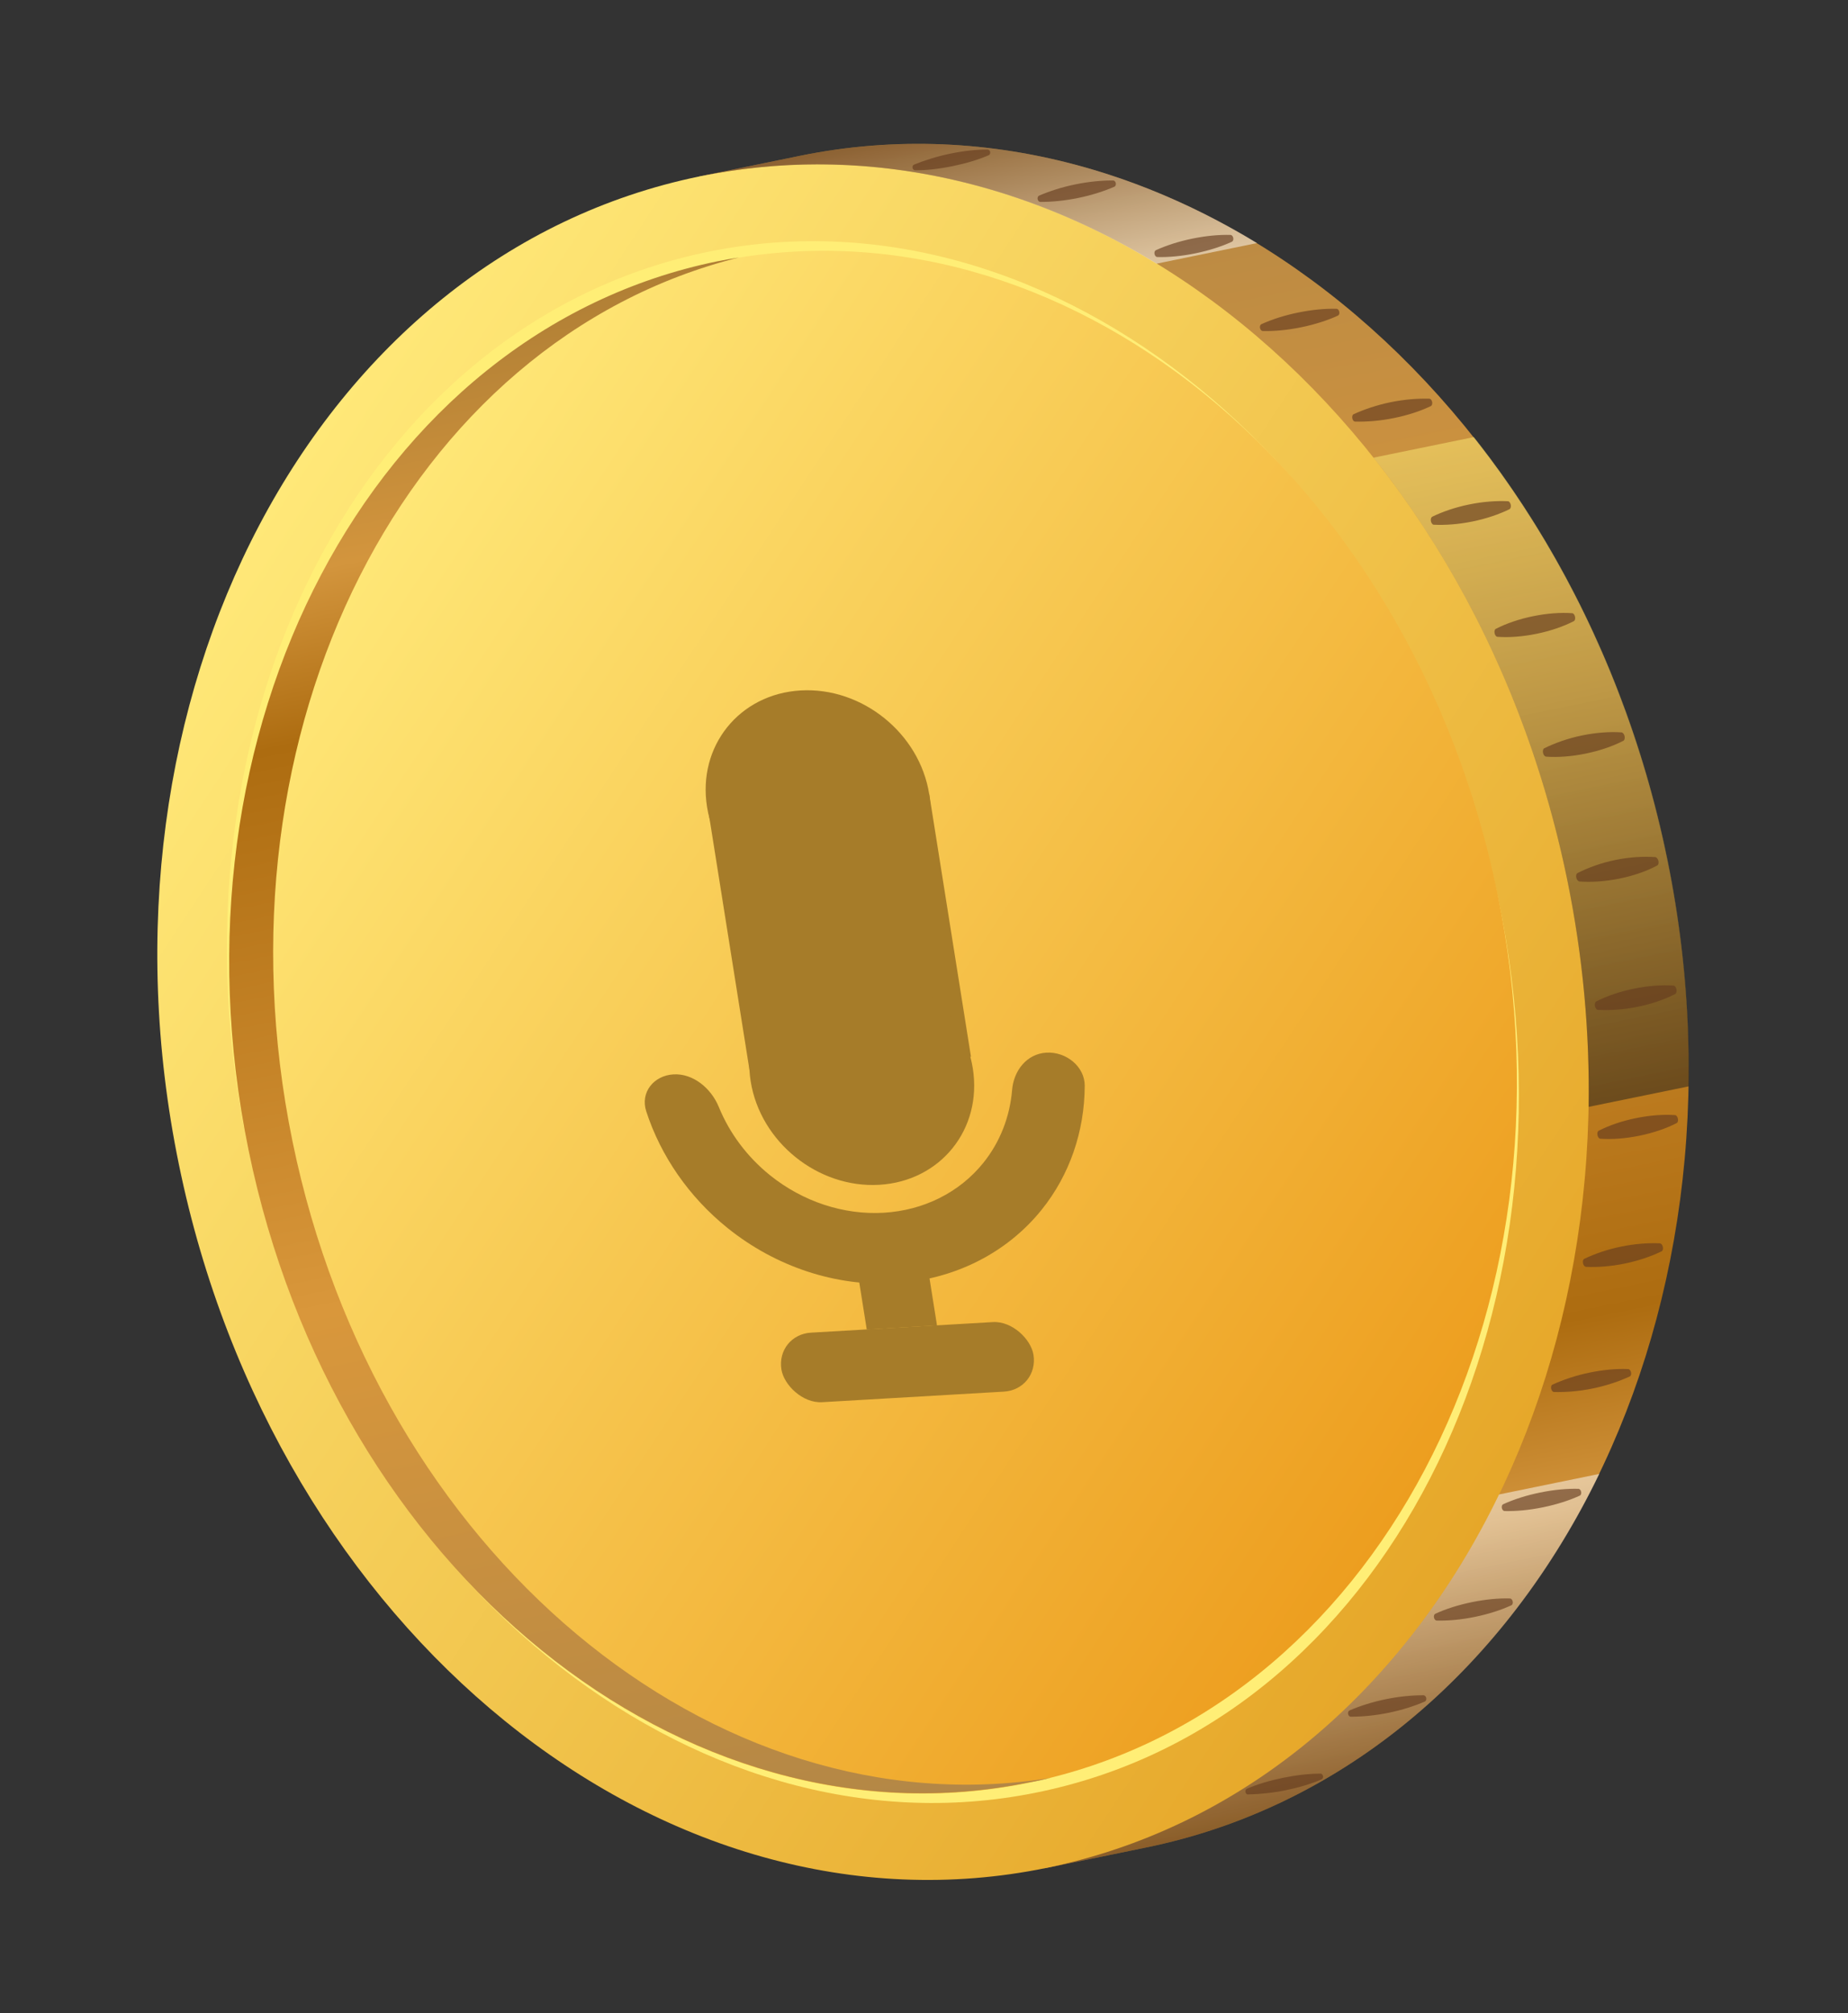 <?xml version="1.0" encoding="UTF-8"?> <svg xmlns="http://www.w3.org/2000/svg" width="112" height="122" viewBox="0 0 112 122" fill="none"><rect x="0" y="0" width="112" height="122" fill="#333333" stroke="none"/> <path fill-rule="evenodd" clip-rule="evenodd" d="M48.467 9.446C71.709 4.682 95.243 23.773 101.045 52.078C106.846 80.384 92.703 107.197 69.478 111.957L63.402 113.203L42.391 10.692L48.467 9.446Z" fill="url(#paint0_linear)"></path> <path fill-rule="evenodd" clip-rule="evenodd" d="M42.408 10.688C65.65 5.924 89.184 25.015 94.986 53.32C100.787 81.626 86.644 108.439 63.419 113.199C40.178 117.963 16.643 98.873 10.842 70.567C5.023 42.265 19.166 15.452 42.408 10.688Z" fill="url(#paint1_linear)"></path> <path fill-rule="evenodd" clip-rule="evenodd" d="M42.094 15.439C62.871 10.608 84.564 27.518 90.525 53.197C96.486 78.877 84.494 103.621 63.713 108.435C42.939 113.283 21.247 96.373 15.286 70.694C9.304 45.001 21.316 20.27 42.094 15.439Z" fill="#FFEE76"></path> <path fill-rule="evenodd" clip-rule="evenodd" d="M43.467 15.855C64.374 11.57 85.545 28.73 90.763 54.186C95.98 79.642 83.267 103.747 62.36 108.032C41.453 112.318 20.281 95.158 15.064 69.701C9.846 44.245 22.559 20.14 43.467 15.855Z" fill="url(#paint2_linear)"></path> <path fill-rule="evenodd" clip-rule="evenodd" d="M63.679 107.744C43.213 111.045 22.83 94.063 17.725 69.156C12.62 44.249 24.679 20.618 44.792 15.601C44.343 15.676 43.893 15.75 43.464 15.838C22.556 20.123 9.843 44.228 15.061 69.684C20.279 95.141 41.45 112.301 62.357 108.015C62.789 107.945 63.236 107.853 63.679 107.744Z" fill="url(#paint3_linear)"></path> <path opacity="0.5" fill-rule="evenodd" clip-rule="evenodd" d="M101.061 52.075C99.041 42.222 94.872 33.489 89.324 26.488L83.247 27.734C88.796 34.735 92.965 43.468 94.984 53.32C95.938 57.972 96.348 62.592 96.284 67.077L102.36 65.832C102.424 61.347 102.014 56.727 101.061 52.075Z" fill="url(#paint4_linear)"></path> <path opacity="0.5" fill-rule="evenodd" clip-rule="evenodd" d="M69.478 111.957C81.632 109.466 91.312 100.936 96.927 89.321L90.851 90.567C85.287 102.081 75.736 110.549 63.745 113.132L69.478 111.957Z" fill="url(#paint5_linear)"></path> <path opacity="0.5" fill-rule="evenodd" clip-rule="evenodd" d="M76.183 14.73C67.743 9.591 58.08 7.476 48.467 9.446L42.391 10.692C52.003 8.721 61.666 10.837 70.089 15.979L76.183 14.73Z" fill="url(#paint6_linear)"></path> <path opacity="0.65" fill-rule="evenodd" clip-rule="evenodd" d="M99.247 61.014C100.105 60.839 100.874 60.574 101.521 60.244C101.587 60.213 101.634 60.096 101.606 59.959C101.581 59.838 101.505 59.729 101.416 59.729C100.691 59.681 99.88 59.74 99.022 59.916C98.163 60.092 97.395 60.357 96.747 60.686C96.682 60.717 96.634 60.834 96.662 60.972C96.687 61.092 96.763 61.202 96.853 61.201C97.557 61.236 98.388 61.19 99.247 61.014ZM99.363 68.825C100.221 68.649 100.99 68.384 101.621 68.058C101.686 68.027 101.716 67.913 101.691 67.793C101.667 67.673 101.594 67.581 101.522 67.578C100.814 67.526 99.986 67.588 99.145 67.761C98.287 67.936 97.518 68.201 96.887 68.527C96.822 68.559 96.792 68.672 96.817 68.792C96.841 68.912 96.914 69.005 96.986 69.008C97.694 69.06 98.522 68.997 99.363 68.825ZM98.465 76.575C99.306 76.402 100.075 76.138 100.709 75.829C100.774 75.797 100.805 75.684 100.78 75.564C100.755 75.444 100.686 75.368 100.611 75.348C99.906 75.314 99.095 75.373 98.254 75.545C97.413 75.717 96.645 75.982 96.01 76.291C95.945 76.322 95.915 76.436 95.939 76.556C95.964 76.676 96.033 76.751 96.109 76.772C96.814 76.806 97.624 76.747 98.465 76.575ZM96.529 84.144C97.37 83.972 98.138 83.707 98.776 83.415C98.841 83.384 98.875 83.288 98.851 83.168C98.83 83.064 98.757 82.972 98.685 82.969C97.98 82.934 97.173 83.01 96.332 83.183C95.491 83.355 94.722 83.62 94.085 83.912C94.019 83.943 93.986 84.04 94.01 84.16C94.031 84.263 94.104 84.355 94.176 84.358C94.877 84.375 95.688 84.317 96.529 84.144ZM93.515 91.344C94.356 91.172 95.111 90.927 95.749 90.636C95.814 90.605 95.848 90.508 95.827 90.405C95.806 90.302 95.737 90.227 95.665 90.224C94.963 90.207 94.173 90.279 93.332 90.451C92.491 90.624 91.736 90.868 91.099 91.16C91.033 91.191 90.999 91.287 91.021 91.39C91.042 91.493 91.111 91.569 91.183 91.572C91.884 91.589 92.674 91.516 93.515 91.344ZM89.385 97.986C90.209 97.817 90.981 97.569 91.602 97.281C91.667 97.25 91.701 97.153 91.68 97.05C91.659 96.947 91.59 96.872 91.517 96.869C90.834 96.848 90.026 96.924 89.202 97.093C88.379 97.262 87.606 97.51 86.986 97.798C86.921 97.829 86.887 97.925 86.908 98.028C86.929 98.132 86.998 98.207 87.07 98.21C87.771 98.227 88.561 98.155 89.385 97.986ZM84.155 103.798C84.979 103.629 85.734 103.385 86.358 103.114C86.424 103.082 86.457 102.986 86.44 102.9C86.422 102.814 86.353 102.739 86.281 102.736C85.6 102.732 84.811 102.805 83.987 102.974C83.163 103.143 82.408 103.387 81.784 103.658C81.719 103.689 81.685 103.785 81.702 103.871C81.723 103.974 81.789 104.032 81.861 104.035C82.559 104.035 83.332 103.966 84.155 103.798ZM95.876 44.57C96.734 44.394 97.545 44.335 98.271 44.383C98.343 44.387 98.433 44.475 98.461 44.613C98.485 44.733 98.458 44.864 98.376 44.898C97.728 45.228 96.96 45.493 96.101 45.669C95.243 45.845 94.433 45.904 93.707 45.855C93.635 45.852 93.545 45.763 93.517 45.626C93.492 45.506 93.519 45.375 93.602 45.34C94.236 45.032 95.018 44.746 95.876 44.57ZM92.91 37.344C93.769 37.168 94.579 37.109 95.288 37.161C95.36 37.164 95.432 37.256 95.457 37.376C95.482 37.496 95.451 37.61 95.386 37.641C94.755 37.967 93.97 38.236 93.129 38.408C92.27 38.584 91.46 38.643 90.752 38.591C90.679 38.588 90.607 38.496 90.582 38.376C90.558 38.255 90.588 38.142 90.653 38.111C91.284 37.785 92.069 37.516 92.91 37.344ZM89.036 30.572C89.877 30.399 90.688 30.341 91.393 30.375C91.465 30.378 91.537 30.471 91.562 30.591C91.587 30.711 91.553 30.807 91.491 30.856C90.857 31.165 90.088 31.43 89.247 31.602C88.406 31.774 87.596 31.833 86.891 31.799C86.819 31.796 86.746 31.703 86.722 31.583C86.697 31.463 86.731 31.366 86.793 31.318C87.427 31.009 88.195 30.744 89.036 30.572ZM84.278 24.375C85.119 24.202 85.93 24.143 86.631 24.161C86.703 24.164 86.772 24.239 86.797 24.359C86.818 24.462 86.788 24.576 86.723 24.607C86.088 24.916 85.316 25.164 84.475 25.336C83.634 25.508 82.823 25.567 82.122 25.55C82.05 25.547 81.981 25.472 81.957 25.351C81.935 25.248 81.966 25.135 82.031 25.104C82.669 24.812 83.437 24.547 84.278 24.375ZM78.675 18.941C79.516 18.769 80.306 18.696 81.007 18.713C81.079 18.716 81.149 18.792 81.17 18.895C81.191 18.998 81.157 19.094 81.092 19.125C80.454 19.417 79.699 19.661 78.858 19.834C78.017 20.006 77.227 20.078 76.526 20.061C76.454 20.058 76.385 19.983 76.363 19.88C76.342 19.777 76.376 19.68 76.441 19.649C77.079 19.358 77.834 19.113 78.675 18.941ZM72.265 14.46C73.089 14.291 73.897 14.215 74.581 14.236C74.653 14.239 74.722 14.314 74.743 14.417C74.764 14.52 74.73 14.616 74.665 14.647C74.044 14.936 73.272 15.183 72.448 15.352C71.624 15.521 70.817 15.597 70.133 15.576C70.061 15.573 69.992 15.498 69.971 15.395C69.95 15.292 69.984 15.195 70.049 15.164C70.687 14.873 71.442 14.629 72.265 14.46ZM65.171 11.174C65.995 11.005 66.785 10.932 67.465 10.936C67.537 10.939 67.603 10.997 67.624 11.1C67.642 11.186 67.608 11.283 67.543 11.314C66.918 11.585 66.163 11.829 65.34 11.998C64.516 12.167 63.726 12.239 63.045 12.236C62.973 12.232 62.907 12.174 62.886 12.071C62.869 11.986 62.903 11.889 62.968 11.858C63.609 11.583 64.347 11.343 65.171 11.174ZM97.905 52.114C98.764 51.938 99.595 51.893 100.32 51.941C100.393 51.944 100.486 52.05 100.51 52.17C100.539 52.307 100.508 52.421 100.426 52.456C99.781 52.802 98.996 53.071 98.138 53.247C97.279 53.422 96.448 53.468 95.723 53.42C95.65 53.417 95.557 53.31 95.532 53.19C95.504 53.053 95.535 52.939 95.617 52.905C96.265 52.575 97.047 52.29 97.905 52.114ZM57.581 9.313C58.405 9.144 59.174 9.058 59.855 9.062C59.927 9.065 59.993 9.123 60.01 9.209C60.028 9.295 59.99 9.374 59.925 9.405C59.301 9.676 58.543 9.903 57.736 10.068C56.912 10.237 56.143 10.323 55.462 10.32C55.39 10.317 55.325 10.259 55.307 10.173C55.289 10.087 55.327 10.008 55.392 9.977C56.02 9.723 56.774 9.479 57.581 9.313ZM77.91 108.494C78.734 108.325 79.475 108.102 80.099 107.831C80.164 107.799 80.202 107.72 80.184 107.634C80.166 107.549 80.097 107.473 80.029 107.487C79.348 107.484 78.562 107.573 77.755 107.739C76.931 107.908 76.19 108.131 75.566 108.402C75.501 108.433 75.463 108.513 75.481 108.598C75.498 108.684 75.567 108.759 75.636 108.745C76.313 108.732 77.103 108.659 77.91 108.494Z" fill="#663D1F"></path> <path d="M42.889 48.896L56.315 48.114L58.846 64.038L45.42 64.82L42.889 48.896Z" fill="#A67C29"></path> <ellipse rx="6.745" ry="6.745" transform="matrix(0.998 -0.058 0.157 0.988 52.227 65.137)" fill="#A67C29"></ellipse> <ellipse rx="6.745" ry="6.745" transform="matrix(0.998 -0.058 0.157 0.988 49.582 48.506)" fill="#A67C29"></ellipse> <path d="M63.417 63.792C64.609 63.723 65.746 64.628 65.741 65.804C65.728 68.573 64.826 71.204 63.13 73.312C61.003 75.956 57.802 77.558 54.233 77.766C50.663 77.974 47.016 76.771 44.095 74.42C41.767 72.547 40.051 70.068 39.167 67.351C38.791 66.198 39.623 65.178 40.815 65.109C42.007 65.039 43.103 65.954 43.564 67.084C44.211 68.668 45.279 70.104 46.668 71.222C48.652 72.818 51.129 73.636 53.553 73.494C55.978 73.353 58.152 72.265 59.597 70.469C60.608 69.211 61.205 67.679 61.34 66.049C61.437 64.886 62.224 63.862 63.417 63.792Z" fill="#A67C29"></path> <rect width="4.266" height="6.995" transform="matrix(0.998 -0.058 0.157 0.988 51.432 73.658)" fill="#A67C29"></rect> <rect width="15.307" height="4.266" rx="2.133" transform="matrix(-0.998 0.058 -0.157 -0.988 62.97 84.211)" fill="#A67C29"></rect> <defs> <linearGradient id="paint0_linear" x1="87.489" y1="108.266" x2="66.478" y2="5.755" gradientUnits="userSpaceOnUse"> <stop stop-color="#B07F35"></stop> <stop offset="0.142" stop-color="#D3953D"></stop> <stop offset="0.25" stop-color="#AD6C10"></stop> <stop offset="0.611" stop-color="#D9973B"></stop> <stop offset="1" stop-color="#B38746"></stop> </linearGradient> <linearGradient id="paint1_linear" x1="92.862" y1="88.308" x2="12.95" y2="35.583" gradientUnits="userSpaceOnUse"> <stop offset="5.1e-07" stop-color="#E6A729"></stop> <stop offset="1" stop-color="#FFE878"></stop> </linearGradient> <linearGradient id="paint2_linear" x1="88.837" y1="85.653" x2="16.974" y2="38.238" gradientUnits="userSpaceOnUse"> <stop offset="5.1e-07" stop-color="#ED9E1F"></stop> <stop offset="1" stop-color="#FFE878"></stop> </linearGradient> <linearGradient id="paint3_linear" x1="44.097" y1="111.781" x2="25.202" y2="19.595" gradientUnits="userSpaceOnUse"> <stop stop-color="#B38746"></stop> <stop offset="0.389" stop-color="#D9973B"></stop> <stop offset="0.75" stop-color="#AD6C10"></stop> <stop offset="0.858" stop-color="#D3953D"></stop> <stop offset="1" stop-color="#B07F35"></stop> </linearGradient> <linearGradient id="paint4_linear" x1="97.663" y1="66.794" x2="89.398" y2="26.474" gradientUnits="userSpaceOnUse"> <stop stop-color="#1D1D1B"></stop> <stop offset="1" stop-color="#FFEE76"></stop> </linearGradient> <linearGradient id="paint5_linear" x1="82.022" y1="109.387" x2="78.675" y2="93.06" gradientUnits="userSpaceOnUse"> <stop stop-color="#663D1F"></stop> <stop offset="1" stop-color="white"></stop> </linearGradient> <linearGradient id="paint6_linear" x1="60.369" y1="17.974" x2="58.212" y2="7.449" gradientUnits="userSpaceOnUse"> <stop offset="4.7e-07" stop-color="white"></stop> <stop offset="1" stop-color="#663D1F"></stop> </linearGradient> </defs> </svg> 